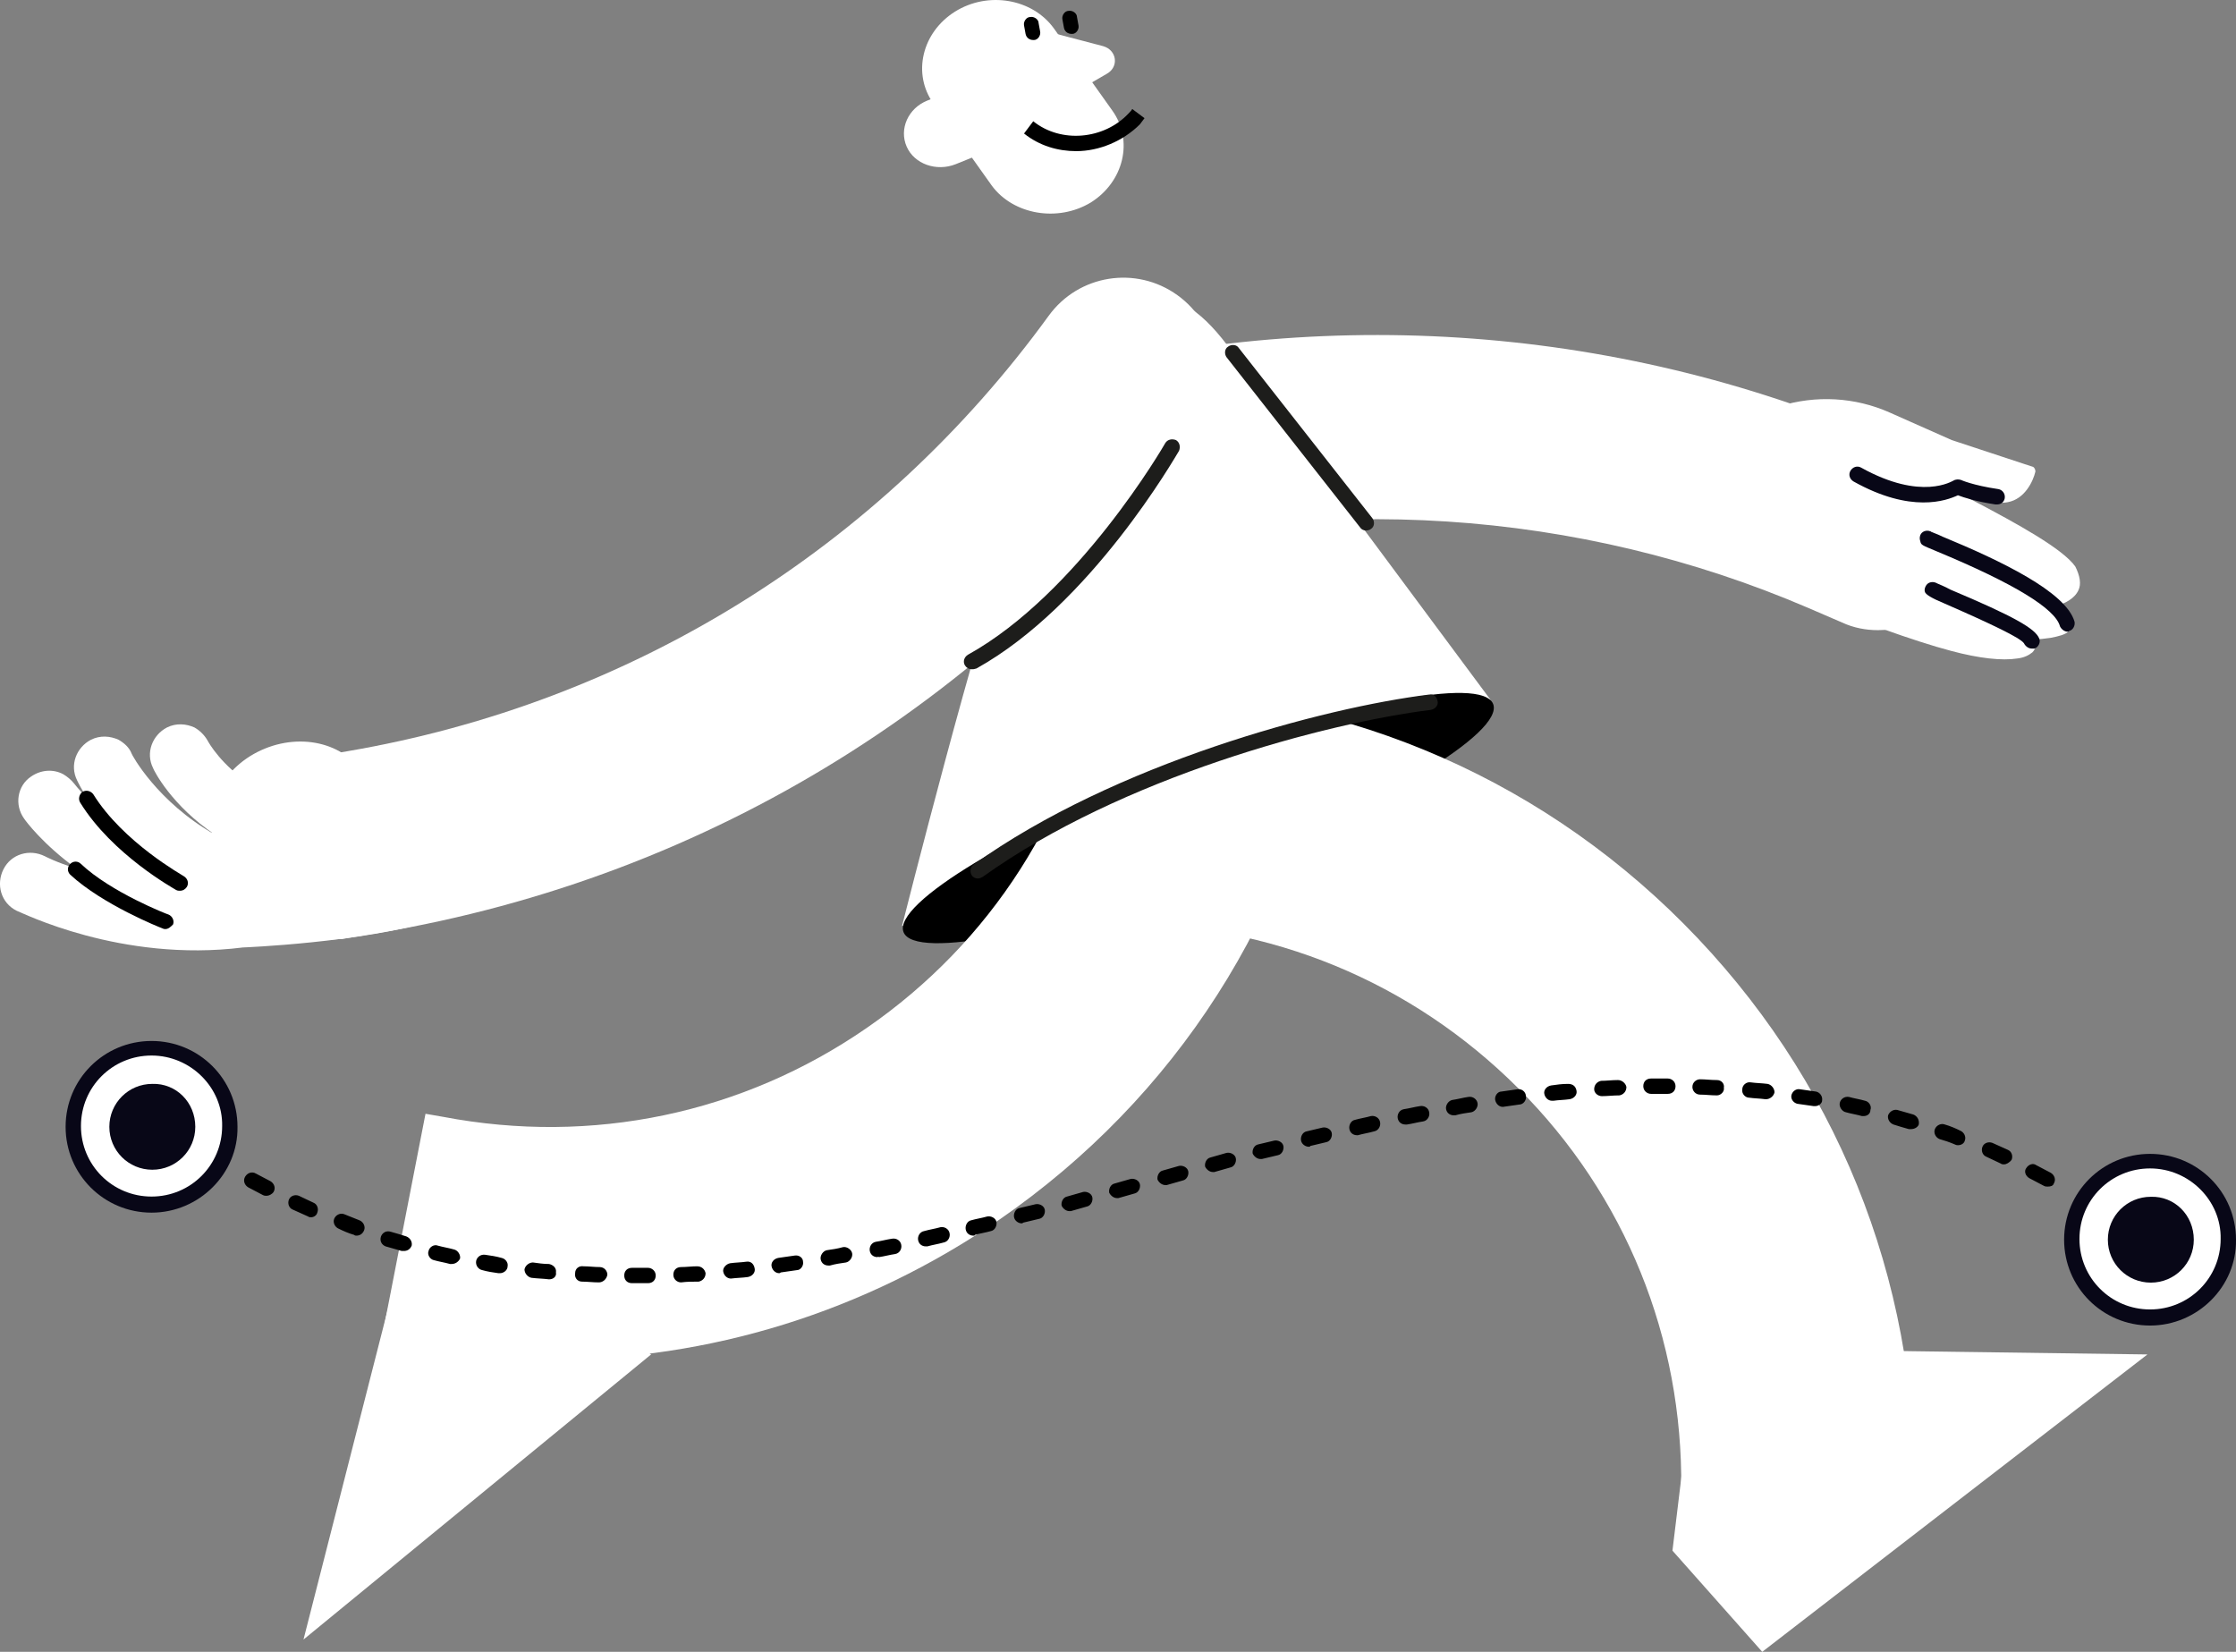 <svg xmlns="http://www.w3.org/2000/svg" width="421" height="311" viewBox="0 0 421 311" fill="none"><rect x="0" y="0" width="421" height="311" fill="#808080" stroke="none"/><g clip-path="url(#clip0_266_12220)"><path d="M28.535 226.872C36.674 226.872 43.272 220.282 43.272 212.153C43.272 204.024 36.674 197.434 28.535 197.434C20.396 197.434 13.798 204.024 13.798 212.153C13.798 220.282 20.396 226.872 28.535 226.872Z" fill="white"></path><path d="M28.535 228.315C19.577 228.315 12.353 221.1 12.353 212.153C12.353 203.206 19.577 195.991 28.535 195.991C37.492 195.991 44.717 203.206 44.717 212.153C44.861 220.955 37.492 228.315 28.535 228.315ZM28.535 198.733C21.166 198.733 15.243 204.649 15.243 212.009C15.243 219.368 21.166 225.285 28.535 225.285C35.903 225.285 41.827 219.368 41.827 212.009C41.971 204.794 35.903 198.733 28.535 198.733Z" fill="#080717"></path><path d="M36.77 212.153C36.77 216.626 33.158 220.234 28.679 220.234C24.2 220.234 20.588 216.626 20.588 212.153C20.588 207.68 24.2 204.072 28.679 204.072C33.158 203.928 36.77 207.535 36.77 212.153Z" fill="#080717"></path><path d="M404.818 248.128C412.957 248.128 419.555 241.538 419.555 233.409C419.555 225.28 412.957 218.69 404.818 218.69C396.679 218.69 390.081 225.28 390.081 233.409C390.081 241.538 396.679 248.128 404.818 248.128Z" fill="white"></path><path d="M404.818 249.571C395.86 249.571 388.636 242.355 388.636 233.409C388.636 224.462 395.86 217.247 404.818 217.247C413.776 217.247 421 224.462 421 233.409C421.144 242.211 413.776 249.571 404.818 249.571ZM404.818 219.989C397.45 219.989 391.526 225.905 391.526 233.264C391.526 240.624 397.45 246.54 404.818 246.54C412.187 246.54 418.11 240.624 418.11 233.264C418.255 226.049 412.187 219.989 404.818 219.989Z" fill="#080717"></path><path d="M413.054 233.409C413.054 237.882 409.442 241.49 404.963 241.49C400.484 241.49 396.872 237.882 396.872 233.409C396.872 228.935 400.484 225.328 404.963 225.328C409.442 225.183 413.054 228.791 413.054 233.409Z" fill="#080717"></path><path d="M232.107 66.408L280.652 131.777L169.836 174.346C169.836 174.346 184.573 115.903 190.497 101.185C196.131 87.332 203.211 68.572 206.245 64.82C213.469 55.73 220.837 50.535 232.107 66.408Z" fill="white"></path><path d="M229.383 163.714C260.04 151.857 283.21 137.906 281.135 132.555C279.06 127.205 252.526 132.479 221.87 144.337C191.213 156.195 168.043 170.145 170.118 175.496C172.193 180.847 198.727 175.572 229.383 163.714Z" fill="black"></path><path d="M196.131 5.657L207.69 8.687C210.29 9.409 210.724 12.583 208.412 13.882L203.933 16.479L196.131 5.657Z" fill="white"></path><path d="M205.378 38.125C211.591 34.228 213.469 26.436 209.424 20.808L198.443 5.368C194.398 -0.26 186.018 -1.703 179.805 2.193C173.593 6.09 171.714 13.882 175.76 19.51L186.74 34.95C190.786 40.434 199.165 41.877 205.378 38.125Z" fill="white"></path><path d="M192.086 26.003L179.95 30.91C176.338 32.352 172.148 30.91 170.703 27.591C169.258 24.272 170.992 20.375 174.604 18.932L186.74 14.026L192.086 26.003Z" fill="white"></path><path d="M202.633 28.456C199.165 28.456 195.698 27.446 192.808 25.137L194.542 22.829C199.743 27.013 207.834 26.292 212.458 21.386C212.747 21.097 213.036 20.808 213.18 20.52L215.492 22.251C215.203 22.684 214.914 22.973 214.625 23.406C211.446 26.58 206.967 28.456 202.633 28.456Z" fill="black"></path><path d="M201.766 6.378C201.044 6.378 200.466 5.945 200.321 5.224L200.032 3.636C199.888 2.915 200.466 2.049 201.188 2.049C201.911 1.905 202.778 2.482 202.778 3.204L203.067 4.791C203.211 5.512 202.633 6.378 201.911 6.378H201.766Z" fill="black"></path><path d="M194.542 7.533C193.82 7.533 193.242 7.1 193.097 6.378L192.808 4.791C192.664 4.069 193.242 3.204 193.964 3.204C194.687 3.059 195.554 3.636 195.554 4.358L195.843 5.945C195.987 6.667 195.409 7.533 194.687 7.533H194.542Z" fill="black"></path><path d="M59.809 165.26C67.713 162.035 71.894 153.979 69.149 147.265C66.403 140.551 57.769 137.723 49.865 140.948C41.961 144.172 37.78 152.229 40.526 158.943C43.272 165.657 51.905 168.485 59.809 165.26Z" fill="white"></path><path d="M82.137 173.191C68.122 177.521 45.728 178.386 45.728 178.386C22.756 181.272 3.973 171.748 3.106 171.46C0.217 170.017 -0.795 166.554 0.65 163.667C2.095 160.781 5.562 159.771 8.452 161.214C8.452 161.214 10.619 162.369 14.376 163.523C8.019 158.906 4.84 154.576 4.551 154.144C2.673 151.546 3.251 147.939 5.851 146.207C7.73 144.908 10.041 144.764 11.92 145.774C12.642 146.207 13.364 146.784 13.942 147.506C13.942 147.506 14.809 148.66 16.543 150.392C15.243 148.516 14.665 147.217 14.52 146.928C13.075 144.042 14.376 140.723 17.121 139.28C18.855 138.415 20.733 138.559 22.322 139.28C23.334 139.858 24.345 140.723 24.778 141.878C24.778 142.022 29.546 150.969 40.527 157.174C32.291 151.69 28.968 145.053 28.824 144.62C27.379 141.734 28.679 138.415 31.424 136.972C33.158 136.106 35.036 136.25 36.626 136.972C37.637 137.549 38.504 138.415 39.082 139.425C39.226 139.713 41.682 144.187 47.606 147.939L82.137 173.191Z" fill="white"></path><path d="M31.136 173.48C31.136 173.48 20.155 169.151 14.231 163.667L31.136 173.48Z" fill="white"></path><path d="M31.135 174.923C30.991 174.923 30.846 174.923 30.558 174.779C30.124 174.634 19.288 170.305 13.22 164.678C12.642 164.1 12.642 163.235 13.22 162.657C13.798 162.08 14.665 162.08 15.243 162.657C20.877 167.997 31.569 172.181 31.713 172.181C32.436 172.47 32.869 173.336 32.58 174.057C32.147 174.49 31.713 174.923 31.135 174.923Z" fill="black"></path><path d="M33.88 167.708C33.592 167.708 33.447 167.708 33.158 167.564C32.725 167.275 21.166 160.926 15.098 151.113C14.665 150.392 14.954 149.526 15.531 149.093C16.254 148.66 17.121 148.949 17.554 149.526C23.189 158.617 34.458 164.822 34.603 164.966C35.325 165.399 35.614 166.265 35.181 166.986C34.892 167.419 34.458 167.708 33.88 167.708Z" fill="black"></path><path d="M103.664 256.021C94.129 256.021 84.593 255.155 75.057 253.279L71.734 252.702L80.114 209.7L83.437 210.277C111.466 215.616 139.784 209.7 163.19 193.538C186.596 177.376 202.2 152.989 207.112 124.85L250.456 132.354C243.521 172.181 221.415 206.67 188.185 229.614C162.757 247.074 133.572 256.021 103.664 256.021Z" fill="white"></path><path d="M78.958 223.264L57.142 308.691L122.591 255.011L78.958 223.264Z" fill="white"></path><path d="M360.261 288.056L316.339 286.469L316.483 283.005C317.495 254.578 307.381 227.449 287.732 206.814C268.082 186.179 241.643 174.49 213.18 173.913L213.902 130.045C254.357 130.767 291.922 147.361 319.662 176.655C347.402 205.948 361.85 244.332 360.405 284.737L360.261 288.056Z" fill="white"></path><path d="M331.798 311L404.327 255.011L319.517 253.856L314.894 291.952L331.798 311Z" fill="white"></path><path d="M61.332 176.943C53.096 176.943 45.728 171.027 44.283 162.513C42.694 153.133 49.051 144.187 58.442 142.599L65.377 141.445C118.69 132.354 165.646 103.205 197.432 59.481C203.066 51.689 213.902 49.957 221.704 55.585C229.506 61.213 231.24 72.036 225.605 79.828C188.474 131.055 133.716 165.111 71.301 175.645L64.366 176.799C63.354 176.799 62.343 176.943 61.332 176.943Z" fill="white"></path><path d="M353.615 118.645C351.303 118.645 348.991 118.212 346.824 117.202L340.467 114.46C297.123 95.846 248.289 92.671 202.922 105.514C193.675 108.111 184.14 102.772 181.539 93.537C178.938 84.301 184.284 74.777 193.531 72.18C246.555 57.172 303.624 60.78 354.192 82.57L360.55 85.311C369.363 89.063 373.408 99.309 369.652 108.111C366.762 114.605 360.405 118.645 353.615 118.645Z" fill="white"></path><path d="M390.746 106.668C388.434 103.349 379.765 98.587 371.819 94.403C370.663 93.825 369.363 93.104 368.785 92.815C369.652 93.104 371.963 93.97 376.009 94.547C376.731 94.691 377.309 94.691 378.032 94.547C381.21 93.97 382.799 90.651 383.233 88.775C383.233 88.486 383.088 88.053 382.799 87.909L367.485 82.858L355.782 77.663C349.28 74.777 341.912 74.344 334.977 76.509H334.688C334.688 76.509 334.543 76.509 334.543 76.653C329.775 83.868 328.331 90.795 330.064 97.288C333.098 108.688 344.946 114.605 345.379 114.749V114.605C347.835 116.192 360.694 120.81 367.34 122.541C372.686 123.984 377.02 124.417 379.765 123.984C381.066 123.84 381.933 123.407 382.655 122.83C383.233 122.253 383.522 121.387 383.233 120.521C383.233 120.521 383.233 120.377 383.088 120.377C383.955 120.377 385.111 120.233 386.122 120.088C387.567 119.8 388.868 119.511 389.59 118.79C390.023 118.357 390.168 117.924 390.023 117.347C389.734 116.192 388.868 115.038 387.712 113.883C388.723 113.595 390.601 112.729 391.324 111.142C391.902 109.987 391.613 108.4 390.746 106.668Z" fill="white"></path><path d="M376.009 94.98H375.72C371.963 94.403 369.796 93.681 368.64 93.248C366.473 94.258 359.827 96.711 348.991 90.651C348.269 90.218 347.98 89.352 348.413 88.63C348.847 87.909 349.714 87.62 350.436 88.053C361.85 94.403 367.629 90.506 367.774 90.506C368.207 90.218 368.785 90.218 369.218 90.362C369.218 90.362 371.386 91.372 376.298 92.094C377.02 92.238 377.598 92.959 377.454 93.825C377.309 94.547 376.731 94.98 376.009 94.98Z" fill="#080717"></path><path d="M389.301 118.934C388.723 118.934 388.145 118.501 387.856 117.924C386.989 114.605 379.187 109.843 364.595 103.782C361.85 102.628 361.705 102.628 361.561 101.906C361.416 101.473 361.416 101.185 361.561 100.752C361.85 100.03 362.717 99.742 363.439 100.03C363.584 100.03 363.584 100.175 363.728 100.175C364.017 100.319 364.884 100.607 365.751 101.04C376.587 105.514 389.012 111.43 390.601 117.058C390.746 117.779 390.312 118.645 389.59 118.79C389.59 118.934 389.446 118.934 389.301 118.934Z" fill="#080717"></path><path d="M382.51 122.108C381.933 122.108 381.355 121.676 381.066 121.098C380.343 120.088 375.286 117.635 366.04 113.595C363.728 112.633 362.524 111.911 362.428 111.43C362.283 110.997 362.428 110.564 362.717 110.131C363.15 109.554 364.017 109.41 364.739 109.843C365.028 109.987 366.184 110.42 367.196 110.997C379.187 116.048 383.233 118.357 383.955 120.233C384.244 120.954 383.811 121.82 383.088 122.108C382.799 122.108 382.655 122.108 382.51 122.108Z" fill="#080717"></path><path d="M182.984 126.005C182.406 126.005 181.972 125.716 181.683 125.283C181.25 124.562 181.539 123.696 182.261 123.263C203.066 111.719 219.248 83.724 219.393 83.436C219.826 82.714 220.693 82.57 221.415 82.858C222.138 83.291 222.282 84.157 221.993 84.879C221.271 86.033 205.378 113.883 183.851 125.86C183.417 126.005 183.273 126.005 182.984 126.005Z" fill="#1D1D1B"></path><path d="M257.246 99.886C256.813 99.886 256.38 99.742 256.091 99.309L230.951 67.274C230.518 66.697 230.518 65.686 231.24 65.253C231.818 64.82 232.829 64.82 233.263 65.542L258.402 97.577C258.836 98.154 258.836 99.164 258.113 99.597C257.969 99.742 257.535 99.886 257.246 99.886Z" fill="#1D1D1B"></path><path d="M184.14 165.399C183.706 165.399 183.273 165.255 182.984 164.822C182.55 164.245 182.695 163.235 183.273 162.802C209.857 143.754 249.156 133.22 269.094 130.767C269.961 130.622 270.539 131.2 270.683 132.065C270.827 132.787 270.25 133.508 269.383 133.653C249.733 136.106 211.157 146.351 185.006 165.111C184.717 165.255 184.429 165.399 184.14 165.399Z" fill="#1D1D1B"></path><path d="M119.268 241.591H118.979C118.112 241.591 117.534 241.013 117.534 240.148C117.534 239.282 118.112 238.705 118.979 238.705H122.013C122.736 238.705 123.458 239.282 123.458 240.148C123.458 241.013 122.88 241.591 122.013 241.591H119.268ZM112.767 241.446C111.611 241.446 110.599 241.302 109.588 241.302C108.721 241.302 108.143 240.581 108.288 239.715C108.288 238.849 109.01 238.272 109.877 238.416C110.888 238.416 111.9 238.56 112.911 238.56C113.778 238.56 114.356 239.282 114.356 240.003C114.211 240.869 113.489 241.446 112.767 241.446ZM128.226 241.446C127.503 241.446 126.781 240.869 126.781 240.003C126.781 239.138 127.359 238.56 128.226 238.56C129.237 238.56 130.249 238.416 131.26 238.416C132.127 238.416 132.705 238.993 132.849 239.715C132.849 240.581 132.271 241.158 131.549 241.302C130.393 241.302 129.382 241.302 128.226 241.446ZM103.375 240.869C102.219 240.725 101.208 240.725 100.052 240.581C99.33 240.436 98.752 239.715 98.752 238.993C98.897 238.272 99.619 237.694 100.341 237.694C101.353 237.839 102.364 237.983 103.375 237.983C104.098 238.127 104.82 238.705 104.676 239.57C104.82 240.292 104.242 240.869 103.375 240.869ZM137.617 240.725C136.895 240.725 136.317 240.148 136.172 239.426C136.028 238.705 136.75 237.983 137.473 237.839C138.484 237.695 139.495 237.694 140.507 237.55C141.374 237.406 141.951 237.983 142.096 238.849C142.24 239.57 141.662 240.292 140.796 240.436C139.784 240.581 138.773 240.581 137.617 240.725ZM94.129 239.715H93.84C92.828 239.57 91.817 239.426 90.806 239.138C90.083 238.993 89.505 238.272 89.65 237.406C89.794 236.684 90.517 236.107 91.383 236.251C92.395 236.396 93.406 236.54 94.418 236.829C95.14 236.973 95.718 237.694 95.573 238.416C95.573 239.138 94.851 239.715 94.129 239.715ZM146.719 239.715C145.997 239.715 145.419 239.138 145.275 238.416C145.13 237.694 145.708 236.973 146.575 236.829C147.586 236.684 148.598 236.54 149.609 236.396C150.476 236.251 151.198 236.829 151.198 237.55C151.343 238.272 150.765 239.138 150.042 239.138C149.031 239.282 148.02 239.426 147.008 239.57C146.912 239.667 146.816 239.715 146.719 239.715ZM155.966 238.272C155.244 238.272 154.666 237.839 154.521 237.117C154.377 236.396 154.955 235.53 155.677 235.386C156.688 235.241 157.7 235.097 158.711 234.808C159.434 234.664 160.3 235.241 160.445 235.963C160.589 236.684 160.011 237.55 159.289 237.694C158.278 237.839 157.266 237.983 156.255 238.272H155.966ZM85.026 237.983H84.737C83.726 237.694 82.715 237.55 81.703 237.262C80.981 237.117 80.403 236.251 80.692 235.53C80.837 234.808 81.703 234.231 82.426 234.52C83.437 234.808 84.448 234.953 85.46 235.241C86.182 235.386 86.76 236.251 86.616 236.973C86.327 237.55 85.749 237.983 85.026 237.983ZM165.213 236.684C164.49 236.684 163.912 236.251 163.768 235.53C163.623 234.808 164.057 233.943 164.924 233.798C165.935 233.654 166.946 233.365 167.958 233.221C168.68 233.077 169.547 233.51 169.692 234.376C169.836 235.097 169.403 235.963 168.536 236.107C167.524 236.251 166.513 236.54 165.502 236.684C165.357 236.54 165.213 236.684 165.213 236.684ZM76.069 235.53H75.635C74.624 235.241 73.612 234.953 72.601 234.664C71.879 234.376 71.445 233.654 71.734 232.788C72.023 232.067 72.746 231.634 73.612 231.922C74.624 232.211 75.635 232.5 76.502 232.788C77.225 233.077 77.658 233.798 77.513 234.52C77.225 235.241 76.647 235.53 76.069 235.53ZM174.315 234.664C173.593 234.664 173.015 234.231 172.87 233.51C172.726 232.788 173.159 231.922 174.026 231.778C175.037 231.489 176.049 231.345 177.06 231.057C177.782 230.912 178.649 231.345 178.794 232.211C178.938 232.933 178.505 233.798 177.638 233.943C176.627 234.231 175.615 234.376 174.604 234.664H174.315ZM67.111 232.644C66.966 232.644 66.822 232.644 66.677 232.5C65.666 232.211 64.655 231.778 63.788 231.345C63.065 231.057 62.632 230.191 62.921 229.469C63.21 228.748 64.077 228.315 64.799 228.603C65.811 229.036 66.677 229.325 67.689 229.758C68.411 230.046 68.845 230.912 68.556 231.634C68.267 232.355 67.689 232.644 67.111 232.644ZM183.273 232.644C182.55 232.644 181.972 232.211 181.828 231.49C181.683 230.768 182.117 229.902 182.839 229.758C183.851 229.469 184.862 229.325 185.873 229.036C186.596 228.892 187.463 229.325 187.607 230.046C187.752 230.768 187.318 231.634 186.596 231.778C185.584 232.067 184.573 232.211 183.562 232.5C183.562 232.644 183.417 232.644 183.273 232.644ZM192.375 230.335C191.797 230.335 191.075 229.902 190.93 229.181C190.786 228.459 191.219 227.593 191.942 227.449L194.976 226.728C195.698 226.583 196.565 227.016 196.709 227.738C196.854 228.459 196.42 229.325 195.698 229.469L192.664 230.191C192.568 230.287 192.471 230.335 192.375 230.335ZM58.587 229.181C58.442 229.181 58.153 229.181 58.009 229.036C56.997 228.603 56.13 228.171 55.119 227.738C54.397 227.449 54.108 226.583 54.397 225.862C54.686 225.14 55.553 224.852 56.275 225.14C57.142 225.573 58.153 226.006 59.02 226.439C59.742 226.728 60.031 227.593 59.742 228.315C59.598 228.892 59.02 229.181 58.587 229.181ZM201.333 228.026C200.755 228.026 200.177 227.593 199.888 227.016C199.743 226.295 200.177 225.429 200.899 225.285L203.933 224.419C204.656 224.274 205.523 224.707 205.667 225.429C205.812 226.15 205.378 227.016 204.656 227.16L201.622 228.026C201.622 228.026 201.477 228.026 201.333 228.026ZM210.29 225.573C209.713 225.573 209.135 225.14 208.846 224.563C208.701 223.841 209.135 222.976 209.857 222.831L212.891 221.966C213.613 221.821 214.48 222.254 214.625 222.976C214.769 223.697 214.336 224.563 213.613 224.707L210.579 225.573H210.29ZM50.207 225.14C49.918 225.14 49.773 225.14 49.484 224.996C48.617 224.563 47.606 223.986 46.739 223.553C46.017 223.12 45.728 222.254 46.161 221.533C46.595 220.811 47.462 220.523 48.184 220.955C49.051 221.388 50.062 221.966 50.929 222.398C51.651 222.831 51.941 223.697 51.507 224.419C51.218 224.852 50.64 225.14 50.207 225.14ZM385.545 223.409C385.256 223.409 385.111 223.409 384.822 223.264C383.955 222.831 382.944 222.254 382.077 221.821C381.355 221.388 381.066 220.523 381.499 219.945C381.933 219.224 382.799 218.935 383.377 219.368C384.244 219.801 385.256 220.378 386.122 220.811C386.845 221.244 387.134 222.11 386.7 222.831C386.556 223.264 386.122 223.409 385.545 223.409ZM219.393 223.12C218.815 223.12 218.237 222.687 217.948 222.11C217.803 221.388 218.237 220.523 218.959 220.378L221.993 219.512C222.716 219.368 223.583 219.801 223.727 220.523C223.872 221.244 223.438 222.11 222.716 222.254L219.682 223.12H219.393ZM228.35 220.667C227.773 220.667 227.195 220.234 226.906 219.657C226.761 218.935 227.195 218.069 227.917 217.925L230.951 217.059C231.673 216.915 232.54 217.348 232.685 218.069C232.829 218.791 232.396 219.657 231.673 219.801L228.639 220.667H228.35ZM377.309 219.224C377.165 219.224 376.876 219.224 376.731 219.08C375.864 218.647 374.853 218.214 373.986 217.781C373.264 217.492 372.975 216.626 373.264 215.905C373.553 215.183 374.42 214.895 375.142 215.183C376.153 215.616 377.02 216.049 378.032 216.482C378.754 216.771 379.043 217.637 378.754 218.358C378.321 218.935 377.743 219.224 377.309 219.224ZM237.308 218.214C236.73 218.214 236.152 217.781 235.863 217.204C235.719 216.482 236.152 215.616 236.875 215.472L239.909 214.75C240.631 214.606 241.498 215.039 241.643 215.761C241.787 216.482 241.354 217.348 240.631 217.492L237.597 218.214H237.308ZM246.41 215.905C245.833 215.905 245.11 215.472 244.966 214.75C244.821 214.029 245.255 213.163 245.977 213.019L249.011 212.297C249.733 212.153 250.6 212.586 250.745 213.307C250.889 214.029 250.456 214.895 249.733 215.039L246.699 215.761C246.699 215.905 246.555 215.905 246.41 215.905ZM368.64 215.616C368.496 215.616 368.351 215.616 368.062 215.472C367.051 215.039 366.184 214.75 365.173 214.462C364.451 214.173 364.017 213.307 364.306 212.586C364.595 211.864 365.462 211.432 366.184 211.72C367.196 212.009 368.207 212.442 369.074 212.875C369.796 213.163 370.23 214.029 369.941 214.75C369.796 215.328 369.218 215.616 368.64 215.616ZM255.513 213.74C254.79 213.74 254.212 213.307 254.068 212.586C253.923 211.864 254.357 210.999 255.079 210.854C256.091 210.566 257.102 210.421 258.113 210.133C258.836 209.988 259.703 210.421 259.847 211.287C259.992 212.009 259.558 212.875 258.691 213.019C257.68 213.307 256.668 213.452 255.657 213.74C255.657 213.74 255.609 213.74 255.513 213.74ZM359.827 212.586H359.394C358.382 212.297 357.371 212.009 356.504 211.72C355.782 211.432 355.348 210.71 355.493 209.988C355.782 209.267 356.504 208.834 357.227 208.978C358.238 209.267 359.249 209.556 360.261 209.844C360.983 210.133 361.416 210.854 361.272 211.72C361.127 212.153 360.55 212.586 359.827 212.586ZM264.615 211.72C263.892 211.72 263.315 211.287 263.17 210.566C263.026 209.844 263.459 208.978 264.326 208.834C265.337 208.69 266.349 208.401 267.36 208.257C268.082 208.113 268.949 208.545 269.094 209.411C269.238 210.133 268.805 210.999 267.938 211.143C266.927 211.287 265.915 211.576 264.904 211.72H264.615ZM350.869 210.133H350.58C349.569 209.844 348.558 209.7 347.546 209.411C346.824 209.267 346.246 208.401 346.391 207.68C346.535 206.958 347.257 206.381 348.124 206.525C349.136 206.814 350.147 206.958 351.158 207.247C351.881 207.391 352.459 208.257 352.17 208.978C352.17 209.7 351.592 210.133 350.869 210.133ZM273.717 209.988C272.995 209.988 272.417 209.556 272.272 208.834C272.128 208.113 272.706 207.247 273.428 207.102C274.44 206.958 275.451 206.67 276.462 206.525C277.329 206.381 278.052 206.958 278.196 207.68C278.34 208.401 277.763 209.267 277.04 209.411C276.029 209.556 275.017 209.7 274.006 209.988H273.717ZM282.964 208.401C282.241 208.401 281.664 207.824 281.519 207.102C281.375 206.381 281.952 205.515 282.675 205.515C283.686 205.371 284.698 205.227 285.709 205.082C286.431 204.938 287.298 205.515 287.298 206.381C287.443 207.102 286.865 207.968 285.998 207.968C284.987 208.113 283.975 208.257 282.964 208.401C283.06 208.401 283.06 208.401 282.964 208.401ZM341.767 208.257H341.478C340.467 208.113 339.455 207.968 338.444 207.824C337.722 207.68 337.144 206.958 337.288 206.237C337.433 205.515 338.155 204.938 338.878 205.082C339.889 205.227 340.9 205.371 341.912 205.515C342.634 205.659 343.212 206.381 343.067 207.247C343.067 207.68 342.49 208.257 341.767 208.257ZM292.211 207.247C291.488 207.247 290.91 206.67 290.766 205.948C290.621 205.227 291.199 204.505 292.066 204.361C293.077 204.216 294.089 204.072 295.245 204.072C296.112 204.072 296.689 204.505 296.834 205.371C296.978 206.092 296.4 206.814 295.534 206.958C294.522 207.102 293.511 207.102 292.499 207.247H292.211ZM332.52 206.958H332.376C331.365 206.814 330.353 206.814 329.342 206.67C328.619 206.67 327.897 205.948 328.042 205.082C328.042 204.361 328.764 203.639 329.631 203.783C330.642 203.928 331.654 203.928 332.809 204.072C333.532 204.216 334.11 204.938 334.11 205.659C333.965 206.381 333.243 206.958 332.52 206.958ZM301.602 206.381C300.879 206.381 300.157 205.804 300.157 205.082C300.157 204.216 300.735 203.639 301.457 203.495C302.469 203.495 303.48 203.351 304.636 203.351C305.358 203.351 306.081 203.928 306.225 204.649C306.225 205.515 305.647 206.092 304.925 206.237C303.769 206.237 302.613 206.381 301.602 206.381ZM323.274 206.237C322.118 206.237 321.107 206.092 320.095 206.092C319.228 206.092 318.65 205.371 318.65 204.649C318.65 203.784 319.373 203.206 320.095 203.206C321.107 203.206 322.118 203.351 323.274 203.351C324.141 203.351 324.719 204.072 324.574 204.794C324.719 205.515 323.996 206.237 323.274 206.237ZM310.848 205.948C310.126 205.948 309.404 205.371 309.404 204.505C309.404 203.639 309.982 203.062 310.848 203.062H314.027C314.749 203.062 315.472 203.639 315.472 204.505C315.472 205.371 314.894 205.948 314.027 205.948H310.848Z" fill="black"></path></g><defs><clipPath id="clip0_266_12220"><rect width="421" height="311" fill="white"></rect></clipPath></defs></svg>